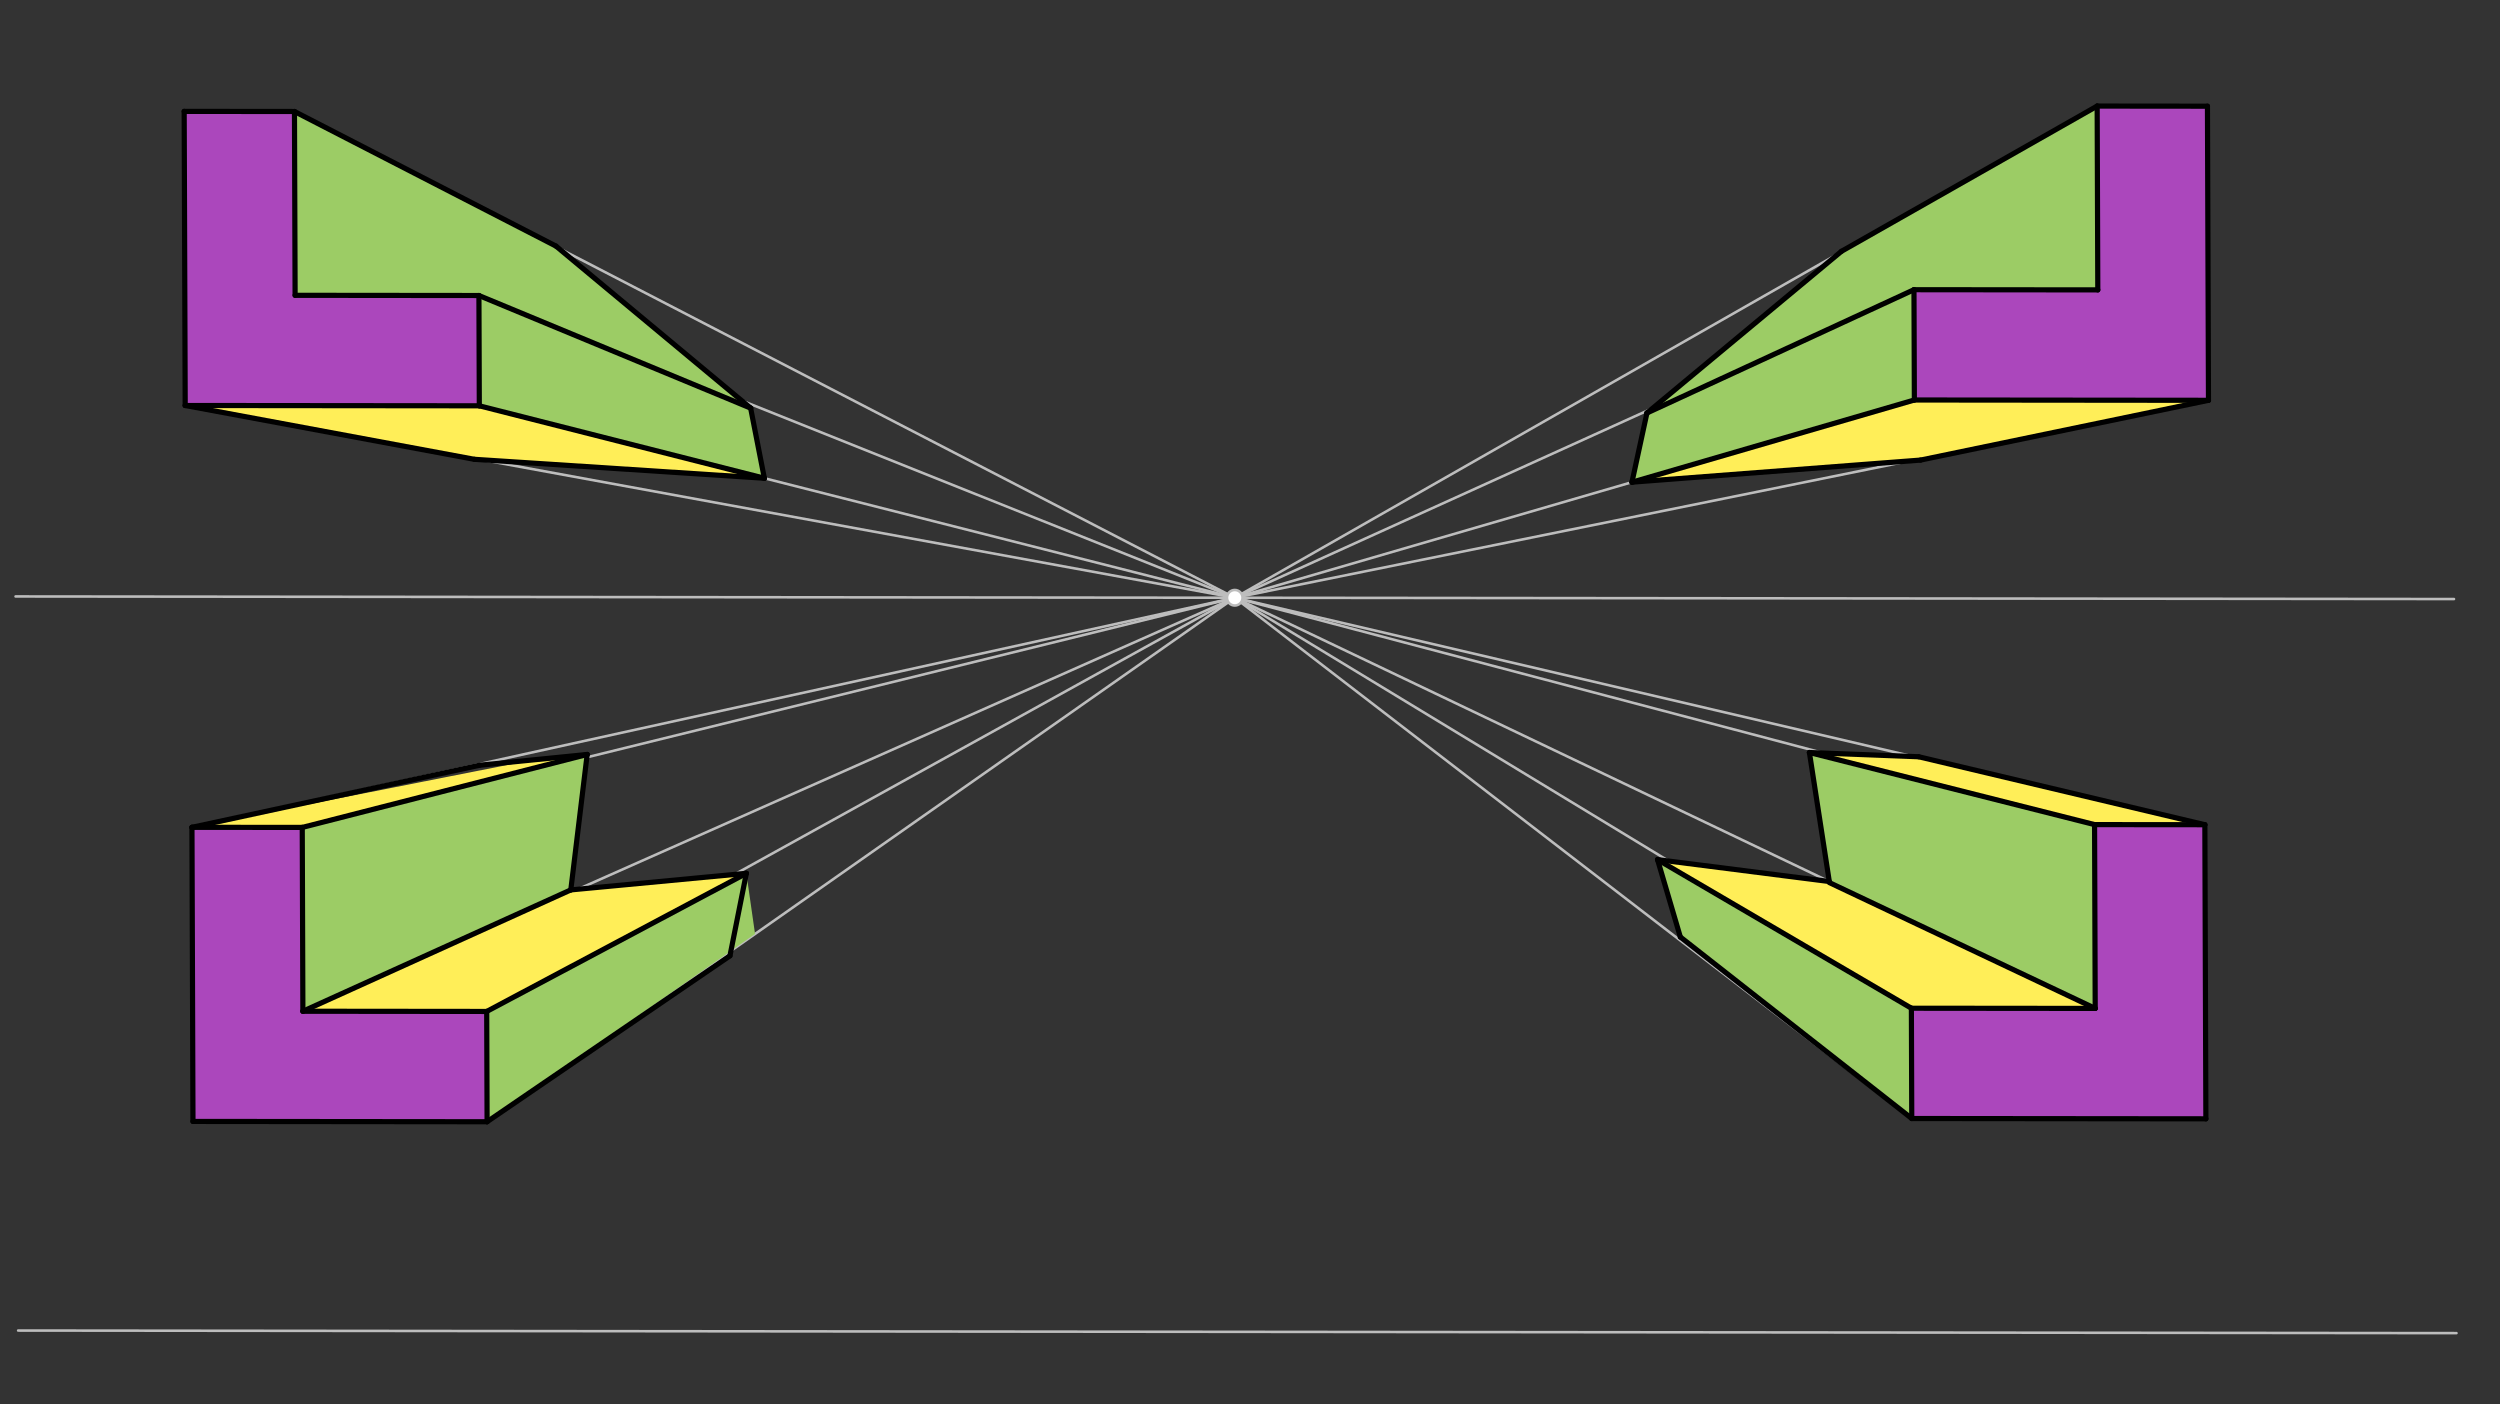 <svg xmlns="http://www.w3.org/2000/svg" class="svg--816" height="100%" preserveAspectRatio="xMidYMid meet" viewBox="0 0 963.78 541.417" width="100%"><rect x="0" y="0" width="963.78" height="541.417" fill="#333333" stroke="none"/><defs><marker id="marker-arrow" markerHeight="16" markerUnits="userSpaceOnUse" markerWidth="24" orient="auto-start-reverse" refX="24" refY="4" viewBox="0 0 24 8"><path d="M 0 0 L 24 4 L 0 8 z" stroke="inherit"></path></marker></defs><g class="aux-layer--949"><g class="element--733"><line stroke="#BDBDBD" stroke-dasharray="none" stroke-linecap="round" stroke-width="1" x1="7" x2="947" y1="512.938" y2="513.938"></line></g><g class="element--733"><line stroke="#BDBDBD" stroke-dasharray="none" stroke-linecap="round" stroke-width="1" x1="6" x2="946.041" y1="229.938" y2="230.938"></line></g><g class="element--733"><line stroke="#BDBDBD" stroke-dasharray="none" stroke-linecap="round" stroke-width="1" x1="74" x2="74.392" y1="318.938" y2="432.323"></line></g><g class="element--733"><line stroke="#BDBDBD" stroke-dasharray="none" stroke-linecap="round" stroke-width="1" x1="74" x2="476.021" y1="318.938" y2="230.438"></line></g><g class="element--733"><line stroke="#BDBDBD" stroke-dasharray="none" stroke-linecap="round" stroke-width="1" x1="116.52" x2="476.021" y1="318.983" y2="230.438"></line></g><g class="element--733"><line stroke="#BDBDBD" stroke-dasharray="none" stroke-linecap="round" stroke-width="1" x1="116.765" x2="476.021" y1="389.848" y2="230.438"></line></g><g class="element--733"><line stroke="#BDBDBD" stroke-dasharray="none" stroke-linecap="round" stroke-width="1" x1="187.631" x2="476.021" y1="389.924" y2="230.438"></line></g><g class="element--733"><line stroke="#BDBDBD" stroke-dasharray="none" stroke-linecap="round" stroke-width="1" x1="187.778" x2="476.021" y1="432.443" y2="230.438"></line></g><g class="element--733"><line stroke="#BDBDBD" stroke-dasharray="none" stroke-linecap="round" stroke-width="1" x1="476.021" x2="737.007" y1="230.438" y2="431.202"></line></g><g class="element--733"><line stroke="#BDBDBD" stroke-dasharray="none" stroke-linecap="round" stroke-width="1" x1="476.021" x2="736.859" y1="230.438" y2="388.683"></line></g><g class="element--733"><line stroke="#BDBDBD" stroke-dasharray="none" stroke-linecap="round" stroke-width="1" x1="807.726" x2="476.021" y1="388.758" y2="230.438"></line></g><g class="element--733"><line stroke="#BDBDBD" stroke-dasharray="none" stroke-linecap="round" stroke-width="1" x1="476.021" x2="807.48" y1="230.438" y2="317.892"></line></g><g class="element--733"><line stroke="#BDBDBD" stroke-dasharray="none" stroke-linecap="round" stroke-width="1" x1="850" x2="476.021" y1="317.938" y2="230.438"></line></g><g class="element--733"><line stroke="#BDBDBD" stroke-dasharray="none" stroke-linecap="round" stroke-width="1" x1="476.021" x2="738.007" y1="230.438" y2="154.202"></line></g><g class="element--733"><line stroke="#BDBDBD" stroke-dasharray="none" stroke-linecap="round" stroke-width="1" x1="851.392" x2="476.021" y1="154.323" y2="230.438"></line></g><g class="element--733"><line stroke="#BDBDBD" stroke-dasharray="none" stroke-linecap="round" stroke-width="1" x1="476.021" x2="737.859" y1="230.438" y2="111.683"></line></g><g class="element--733"><line stroke="#BDBDBD" stroke-dasharray="none" stroke-linecap="round" stroke-width="1" x1="184.631" x2="476.021" y1="113.924" y2="230.438"></line></g><g class="element--733"><line stroke="#BDBDBD" stroke-dasharray="none" stroke-linecap="round" stroke-width="1" x1="476.021" x2="184.778" y1="230.438" y2="156.443"></line></g><g class="element--733"><line stroke="#BDBDBD" stroke-dasharray="none" stroke-linecap="round" stroke-width="1" x1="71.392" x2="476.021" y1="156.323" y2="230.438"></line></g><g class="element--733"><line stroke="#BDBDBD" stroke-dasharray="none" stroke-linecap="round" stroke-width="1" x1="113.52" x2="476.021" y1="42.983" y2="230.438"></line></g><g class="element--733"><line stroke="#BDBDBD" stroke-dasharray="none" stroke-linecap="round" stroke-width="1" x1="808.48" x2="476.021" y1="40.892" y2="230.438"></line></g><g class="element--733"><circle cx="476.021" cy="230.438" r="3" stroke="#BDBDBD" stroke-width="1" fill="#ffffff"></circle>}</g></g><g class="main-layer--75a"><g class="element--733"><g fill="#AB47BC" opacity="1"><path d="M 71 42.938 L 113.52 42.983 L 113.765 113.848 L 184.631 113.924 L 184.778 156.443 L 71.392 156.323 L 71 42.938 Z" stroke="none"></path></g></g><g class="element--733"><g fill="#AB47BC" opacity="1"><path d="M 74 318.937 L 116.52 318.983 L 116.765 389.848 L 116.765 389.848 L 187.631 389.924 L 187.778 432.443 L 74.392 432.323 L 74 318.937 Z" stroke="none"></path></g></g><g class="element--733"><g fill="#AB47BC" opacity="1"><path d="M 807.48 317.892 L 807.726 388.758 L 736.859 388.683 L 737.007 431.202 L 850.392 431.323 L 850 317.937 L 807.48 317.892 Z" stroke="none"></path></g></g><g class="element--733"><g fill="#AB47BC" opacity="1"><path d="M 737.859 111.683 L 738.007 154.202 L 851.392 154.323 L 851 40.938 L 808.48 40.892 L 808.726 111.758 L 737.859 111.683 Z" stroke="none"></path></g></g><g class="element--733"><g fill="#9CCC65" opacity="1"><path d="M 113.52 42.983 L 214.334 94.874 L 289.381 157.327 L 184.631 113.924 L 113.765 113.848 L 113.52 42.983 Z" stroke="none"></path></g></g><g class="element--733"><g fill="#9CCC65" opacity="1"><path d="M 116.52 318.983 L 226.362 290.859 L 220.05 343.067 L 116.765 389.848 L 116.52 318.983 Z" stroke="none"></path></g></g><g class="element--733"><g fill="#9CCC65" opacity="1"><path d="M 634.915 159.21 L 709.07 97.569 L 808.48 40.892 L 808.726 111.758 L 737.859 111.683 L 634.915 159.21 Z" stroke="none"></path></g></g><g class="element--733"><g fill="#9CCC65" opacity="1"><path d="M 697.551 290.11 L 705.221 339.833 L 807.726 388.758 L 807.48 317.892 L 697.551 290.11 Z" stroke="none"></path></g></g><g class="element--733"><g fill="#9CCC65" opacity="1"><path d="M 187.631 389.924 L 187.778 432.443 L 291.078 360.049 L 287.734 336.672 L 187.631 389.924 Z" stroke="none"></path></g></g><g class="element--733"><g fill="#9CCC65" opacity="1"><path d="M 736.859 388.683 L 639.005 331.404 L 647.791 361.224 L 737.007 431.202 L 736.859 388.683 Z" stroke="none"></path></g></g><g class="element--733"><g fill="#9CCC65" opacity="1"><path d="M 634.915 159.21 L 629.217 185.874 L 738.007 154.202 L 737.859 111.683 L 634.915 159.21 Z" stroke="none"></path></g></g><g class="element--733"><g fill="#9CCC65" opacity="1"><path d="M 184.631 113.924 L 184.778 156.443 L 294.667 184.362 L 289.381 157.327 L 184.631 113.924 Z" stroke="none"></path></g></g><g class="element--733"><g fill="#FFEE58" opacity="1"><path d="M 74 318.937 L 205.598 292.938 L 226.362 290.859 L 116.52 318.983 L 74 318.937 Z" stroke="none"></path></g></g><g class="element--733"><g fill="#FFEE58" opacity="1"><path d="M 116.765 389.848 L 220.05 343.067 L 287.734 336.672 L 187.631 389.924 L 116.765 389.848 Z" stroke="none"></path></g></g><g class="element--733"><g fill="#FFEE58" opacity="1"><path d="M 639.005 331.404 L 736.859 388.683 L 807.726 388.758 L 705.221 339.833 L 639.005 331.404 Z" stroke="none"></path></g></g><g class="element--733"><g fill="#FFEE58" opacity="1"><path d="M 697.551 290.11 L 807.48 317.892 L 850 317.937 L 737.689 291.66 L 697.551 290.11 Z" stroke="none"></path></g></g><g class="element--733"><g fill="#FFEE58" opacity="1"><path d="M 629.217 185.874 L 738.007 154.202 L 851.392 154.323 L 736.148 177.691 L 629.217 185.874 Z" stroke="none"></path></g></g><g class="element--733"><g fill="#FFEE58" opacity="1"><path d="M 71.392 156.323 L 184.778 156.443 L 294.667 184.362 L 185.642 177.25 L 71.392 156.323 Z" stroke="none"></path></g></g><g class="element--733"><line stroke="#000000" stroke-dasharray="none" stroke-linecap="round" stroke-width="2" x1="74" x2="74.392" y1="318.938" y2="432.323"></line></g><g class="element--733"><line stroke="#000000" stroke-dasharray="none" stroke-linecap="round" stroke-width="2" x1="71" x2="71.392" y1="42.938" y2="156.323"></line></g><g class="element--733"><line stroke="#000000" stroke-dasharray="none" stroke-linecap="round" stroke-width="2" x1="851" x2="851.392" y1="40.938" y2="154.323"></line></g><g class="element--733"><line stroke="#000000" stroke-dasharray="none" stroke-linecap="round" stroke-width="2" x1="850" x2="850.392" y1="317.938" y2="431.323"></line></g><g class="element--733"><line stroke="#000000" stroke-dasharray="none" stroke-linecap="round" stroke-width="2" x1="74.392" x2="187.778" y1="432.323" y2="432.443"></line></g><g class="element--733"><line stroke="#000000" stroke-dasharray="none" stroke-linecap="round" stroke-width="2" x1="71.392" x2="184.778" y1="156.323" y2="156.443"></line></g><g class="element--733"><line stroke="#000000" stroke-dasharray="none" stroke-linecap="round" stroke-width="2" x1="851.392" x2="738.007" y1="154.323" y2="154.202"></line></g><g class="element--733"><line stroke="#000000" stroke-dasharray="none" stroke-linecap="round" stroke-width="2" x1="850.392" x2="737.007" y1="431.323" y2="431.202"></line></g><g class="element--733"><line stroke="#000000" stroke-dasharray="none" stroke-linecap="round" stroke-width="2" x1="74" x2="116.52" y1="318.938" y2="318.983"></line></g><g class="element--733"><line stroke="#000000" stroke-dasharray="none" stroke-linecap="round" stroke-width="2" x1="187.778" x2="187.631" y1="432.443" y2="389.924"></line></g><g class="element--733"><line stroke="#000000" stroke-dasharray="none" stroke-linecap="round" stroke-width="2" x1="116.52" x2="116.765" y1="318.983" y2="389.848"></line></g><g class="element--733"><line stroke="#000000" stroke-dasharray="none" stroke-linecap="round" stroke-width="2" x1="116.765" x2="187.631" y1="389.848" y2="389.924"></line></g><g class="element--733"><line stroke="#000000" stroke-dasharray="none" stroke-linecap="round" stroke-width="2" x1="71" x2="113.52" y1="42.938" y2="42.983"></line></g><g class="element--733"><line stroke="#000000" stroke-dasharray="none" stroke-linecap="round" stroke-width="2" x1="184.778" x2="184.631" y1="156.443" y2="113.924"></line></g><g class="element--733"><line stroke="#000000" stroke-dasharray="none" stroke-linecap="round" stroke-width="2" x1="851" x2="808.48" y1="40.938" y2="40.892"></line></g><g class="element--733"><line stroke="#000000" stroke-dasharray="none" stroke-linecap="round" stroke-width="2" x1="850" x2="807.48" y1="317.938" y2="317.892"></line></g><g class="element--733"><line stroke="#000000" stroke-dasharray="none" stroke-linecap="round" stroke-width="2" x1="737.007" x2="736.859" y1="431.202" y2="388.683"></line></g><g class="element--733"><line stroke="#000000" stroke-dasharray="none" stroke-linecap="round" stroke-width="2" x1="738.007" x2="737.859" y1="154.202" y2="111.683"></line></g><g class="element--733"><line stroke="#000000" stroke-dasharray="none" stroke-linecap="round" stroke-width="2" x1="113.52" x2="113.765" y1="42.983" y2="113.848"></line></g><g class="element--733"><line stroke="#000000" stroke-dasharray="none" stroke-linecap="round" stroke-width="2" x1="736.859" x2="807.726" y1="388.683" y2="388.758"></line></g><g class="element--733"><line stroke="#000000" stroke-dasharray="none" stroke-linecap="round" stroke-width="2" x1="737.859" x2="808.726" y1="111.683" y2="111.758"></line></g><g class="element--733"><line stroke="#000000" stroke-dasharray="none" stroke-linecap="round" stroke-width="2" x1="808.48" x2="808.726" y1="40.892" y2="111.758"></line></g><g class="element--733"><line stroke="#000000" stroke-dasharray="none" stroke-linecap="round" stroke-width="2" x1="807.48" x2="807.726" y1="317.892" y2="388.758"></line></g><g class="element--733"><line stroke="#000000" stroke-dasharray="none" stroke-linecap="round" stroke-width="2" x1="113.765" x2="184.631" y1="113.848" y2="113.924"></line></g><g class="element--733"><line stroke="#000000" stroke-dasharray="none" stroke-linecap="round" stroke-width="2" x1="74" x2="184.834" y1="318.937" y2="295.017"></line></g><g class="element--733"><line stroke="#000000" stroke-dasharray="none" stroke-linecap="round" stroke-width="2" x1="116.52" x2="226.362" y1="318.983" y2="290.859"></line></g><g class="element--733"><line stroke="#000000" stroke-dasharray="none" stroke-linecap="round" stroke-width="2" x1="116.765" x2="220.05" y1="389.848" y2="343.067"></line></g><g class="element--733"><line stroke="#000000" stroke-dasharray="none" stroke-linecap="round" stroke-width="2" x1="187.631" x2="287.734" y1="389.924" y2="336.672"></line></g><g class="element--733"><line stroke="#000000" stroke-dasharray="none" stroke-linecap="round" stroke-width="2" x1="187.778" x2="281.403" y1="432.443" y2="368.485"></line></g><g class="element--733"><line stroke="#000000" stroke-dasharray="none" stroke-linecap="round" stroke-width="2" x1="737.007" x2="647.791" y1="431.202" y2="361.224"></line></g><g class="element--733"><line stroke="#000000" stroke-dasharray="none" stroke-linecap="round" stroke-width="2" x1="736.859" x2="639.005" y1="388.683" y2="331.404"></line></g><g class="element--733"><line stroke="#000000" stroke-dasharray="none" stroke-linecap="round" stroke-width="2" x1="807.726" x2="705.24" y1="388.758" y2="340.25"></line></g><g class="element--733"><line stroke="#000000" stroke-dasharray="none" stroke-linecap="round" stroke-width="2" x1="807.48" x2="697.551" y1="317.892" y2="290.11"></line></g><g class="element--733"><line stroke="#000000" stroke-dasharray="none" stroke-linecap="round" stroke-width="2" x1="850" x2="739.683" y1="317.937" y2="291.737"></line></g><g class="element--733"><line stroke="#000000" stroke-dasharray="none" stroke-linecap="round" stroke-width="2" x1="184.631" x2="289.381" y1="113.924" y2="157.327"></line></g><g class="element--733"><line stroke="#000000" stroke-dasharray="none" stroke-linecap="round" stroke-width="2" x1="184.778" x2="294.673" y1="156.443" y2="184.363"></line></g><g class="element--733"><line stroke="#000000" stroke-dasharray="none" stroke-linecap="round" stroke-width="2" x1="71.392" x2="182.864" y1="156.323" y2="177.068"></line></g><g class="element--733"><line stroke="#000000" stroke-dasharray="none" stroke-linecap="round" stroke-width="2" x1="113.52" x2="214.334" y1="42.983" y2="94.874"></line></g><g class="element--733"><line stroke="#000000" stroke-dasharray="none" stroke-linecap="round" stroke-width="2" x1="808.48" x2="709.887" y1="40.892" y2="96.89"></line></g><g class="element--733"><line stroke="#000000" stroke-dasharray="none" stroke-linecap="round" stroke-width="2" x1="737.859" x2="634.915" y1="111.683" y2="159.21"></line></g><g class="element--733"><line stroke="#000000" stroke-dasharray="none" stroke-linecap="round" stroke-width="2" x1="738.007" x2="629.141" y1="154.202" y2="185.897"></line></g><g class="element--733"><line stroke="#000000" stroke-dasharray="none" stroke-linecap="round" stroke-width="2" x1="851.392" x2="740.373" y1="154.323" y2="177.368"></line></g><g class="element--733"><line stroke="#000000" stroke-dasharray="none" stroke-linecap="round" stroke-width="2" x1="709.887" x2="634.915" y1="96.89" y2="159.21"></line></g><g class="element--733"><line stroke="#000000" stroke-dasharray="none" stroke-linecap="round" stroke-width="2" x1="634.915" x2="629.141" y1="159.21" y2="185.897"></line></g><g class="element--733"><line stroke="#000000" stroke-dasharray="none" stroke-linecap="round" stroke-width="2" x1="629.144" x2="740.373" y1="185.88" y2="177.368"></line></g><g class="element--733"><line stroke="#000000" stroke-dasharray="none" stroke-linecap="round" stroke-width="2" x1="214.334" x2="289.381" y1="94.874" y2="157.327"></line></g><g class="element--733"><line stroke="#000000" stroke-dasharray="none" stroke-linecap="round" stroke-width="2" x1="294.673" x2="182.864" y1="184.363" y2="177.068"></line></g><g class="element--733"><line stroke="#000000" stroke-dasharray="none" stroke-linecap="round" stroke-width="2" x1="184.834" x2="226.362" y1="295.017" y2="290.859"></line></g><g class="element--733"><line stroke="#000000" stroke-dasharray="none" stroke-linecap="round" stroke-width="2" x1="226.362" x2="220.05" y1="290.859" y2="343.067"></line></g><g class="element--733"><line stroke="#000000" stroke-dasharray="none" stroke-linecap="round" stroke-width="2" x1="220.05" x2="287.734" y1="343.067" y2="336.672"></line></g><g class="element--733"><line stroke="#000000" stroke-dasharray="none" stroke-linecap="round" stroke-width="2" x1="287.734" x2="281.403" y1="336.672" y2="368.485"></line></g><g class="element--733"><line stroke="#000000" stroke-dasharray="none" stroke-linecap="round" stroke-width="2" x1="739.683" x2="697.551" y1="291.737" y2="290.11"></line></g><g class="element--733"><line stroke="#000000" stroke-dasharray="none" stroke-linecap="round" stroke-width="2" x1="705.221" x2="639.005" y1="339.833" y2="331.404"></line></g><g class="element--733"><line stroke="#000000" stroke-dasharray="none" stroke-linecap="round" stroke-width="2" x1="639.005" x2="647.791" y1="331.404" y2="361.224"></line></g><g class="element--733"><line stroke="#000000" stroke-dasharray="none" stroke-linecap="round" stroke-width="2" x1="697.551" x2="705.221" y1="290.11" y2="339.833"></line></g><g class="element--733"><line stroke="#000000" stroke-dasharray="none" stroke-linecap="round" stroke-width="2" x1="289.381" x2="294.667" y1="157.327" y2="184.362"></line></g></g><g class="snaps-layer--ac6"></g><g class="temp-layer--52d"></g></svg>